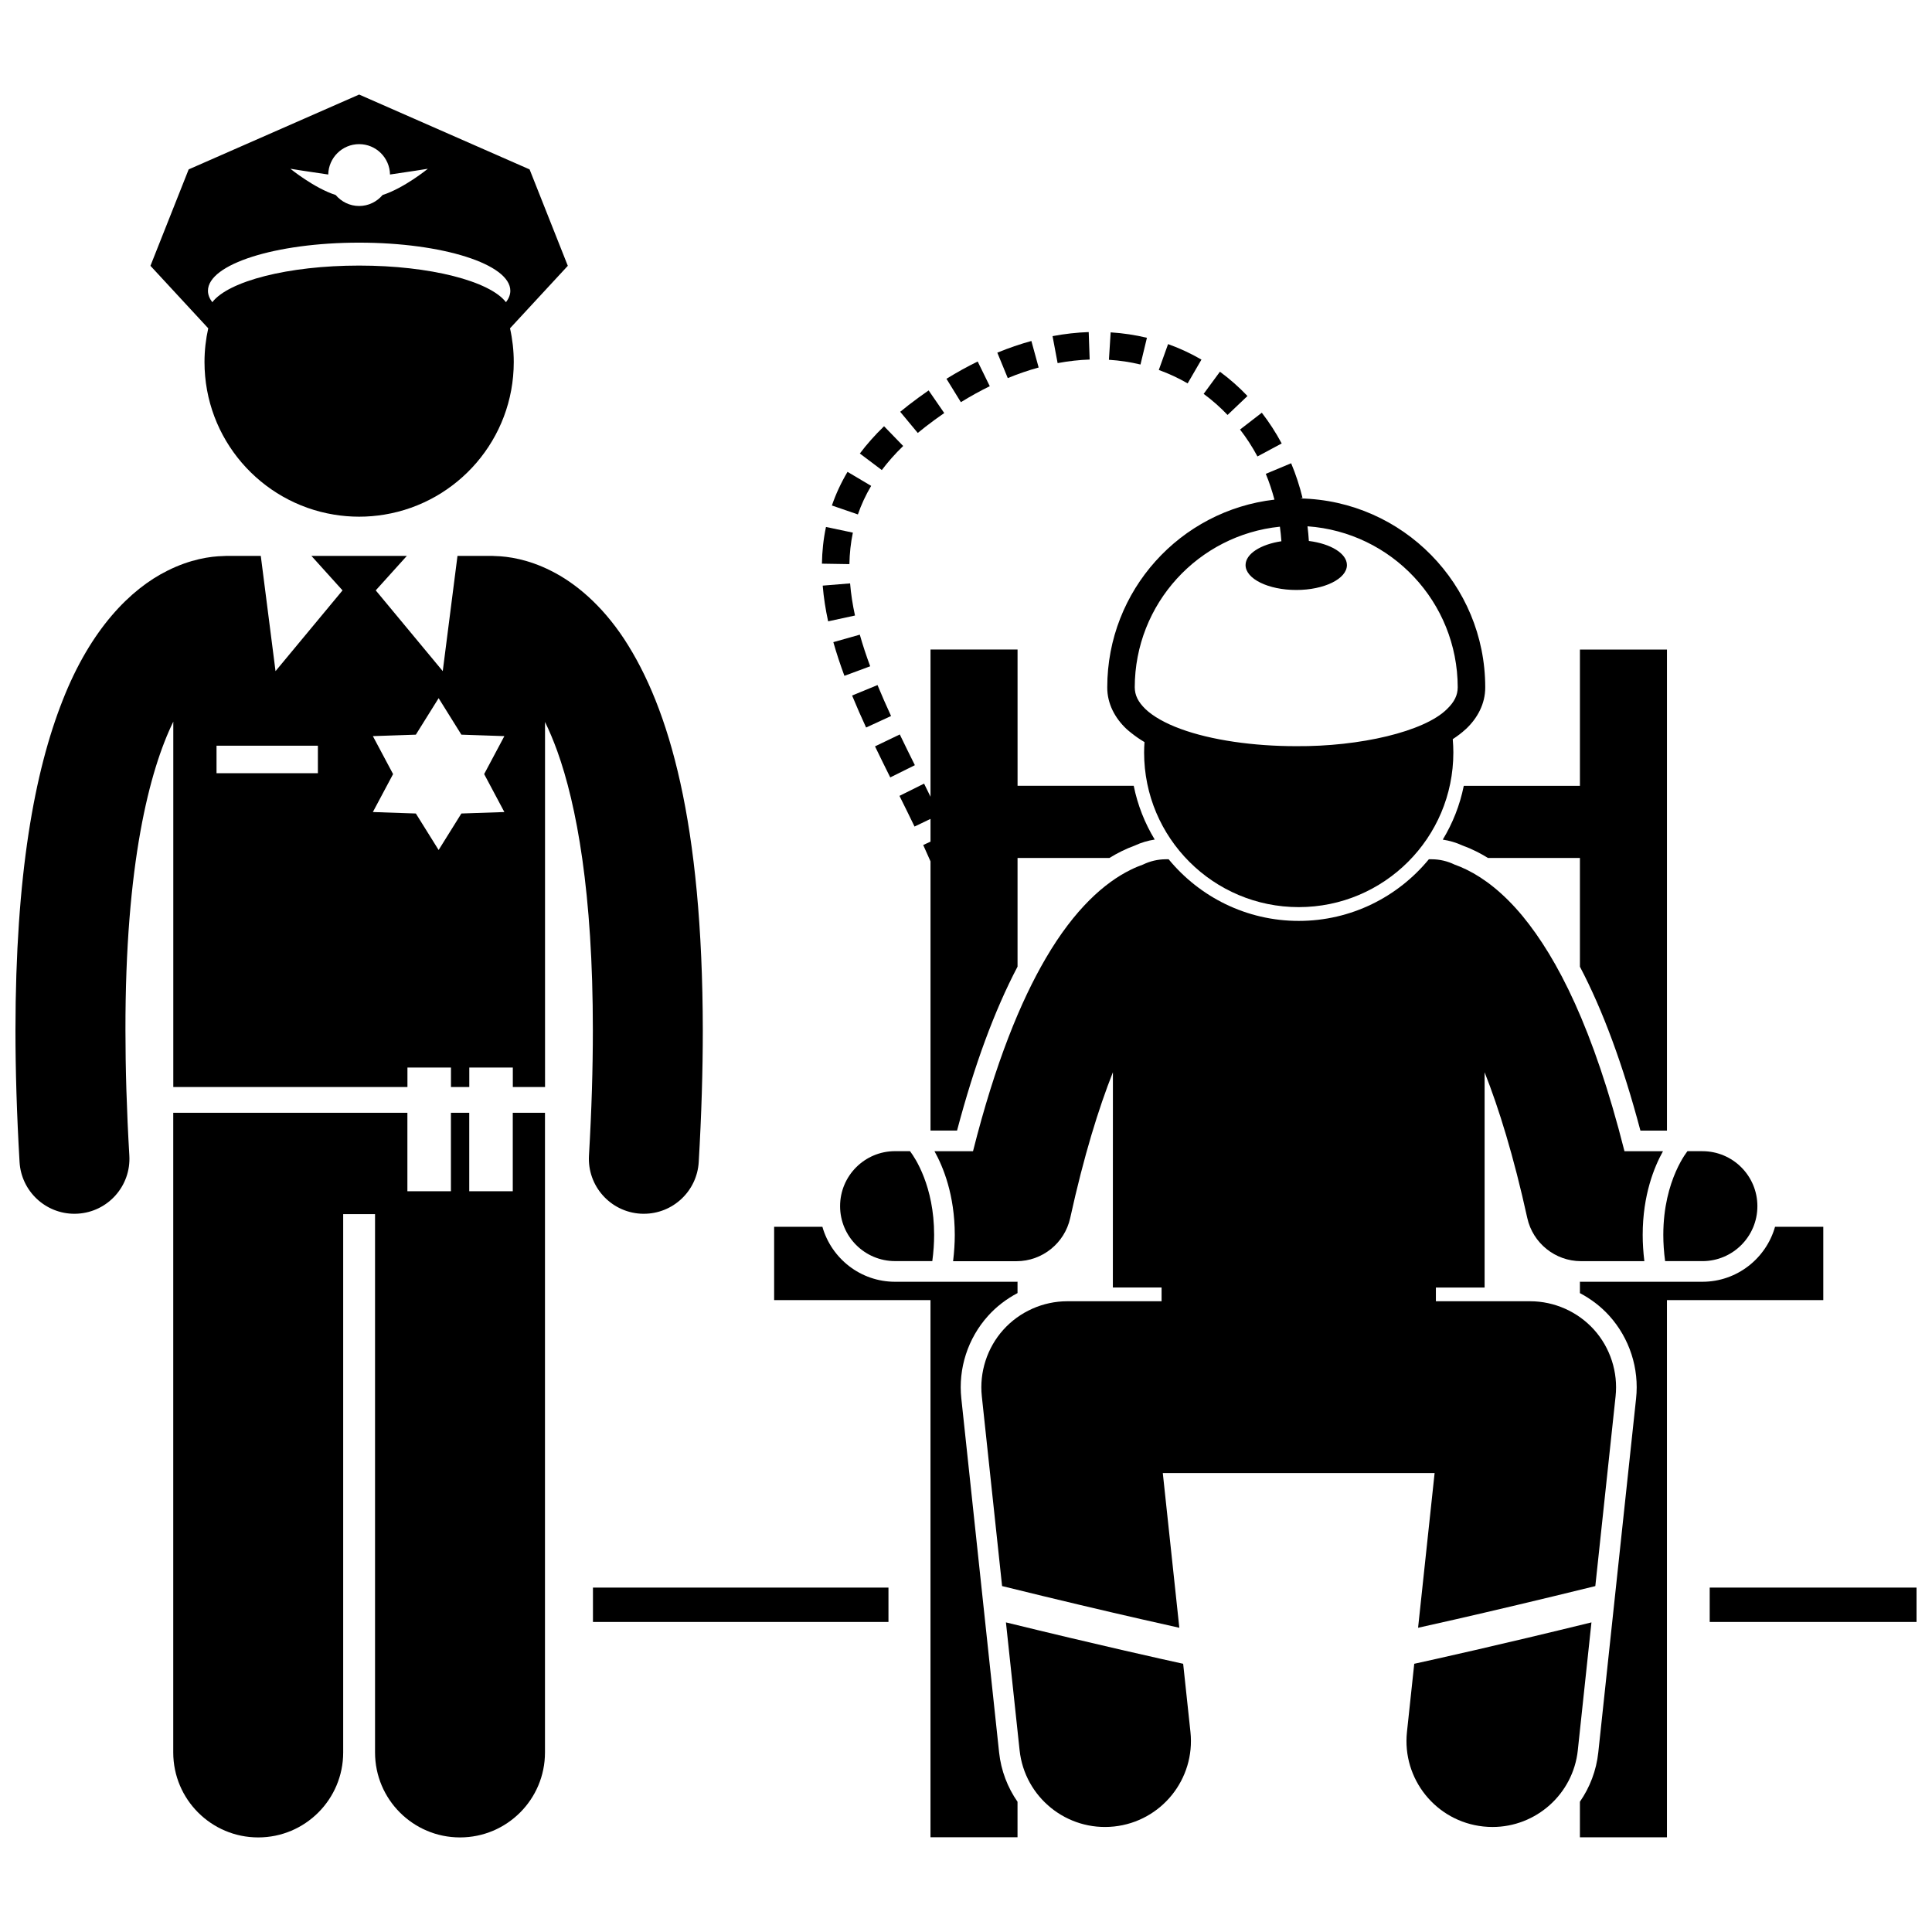 <?xml version="1.0" encoding="UTF-8"?>
<!-- Uploaded to: SVG Repo, www.svgrepo.com, Generator: SVG Repo Mixer Tools -->
<svg width="800px" height="800px" version="1.1" viewBox="144 144 512 512" xmlns="http://www.w3.org/2000/svg">
 <defs>
  <clipPath id="b">
   <path d="m148.09 291h182.91v175h-182.91z"/>
  </clipPath>
  <clipPath id="a">
   <path d="m597 564h54.902v10h-54.902z"/>
  </clipPath>
 </defs>
 <path d="m531.56 368.06c1.246 0.449 2.469 0.973 3.637 1.562 1.059 0.52 2.102 1.117 3.144 1.754h24.355v28.809c6.082 11.578 11.391 25.949 16.031 43.434h7.035v-127.48h-23.066v36.121h-30.781c-1.031 5.121-2.938 9.922-5.566 14.25 1.785 0.273 3.531 0.777 5.211 1.555z"/>
 <path d="m627.19 488.54v-19.426h-12.785c-2.387 8.391-10.105 14.566-19.254 14.566h-32.176c-0.094 0-0.188-0.012-0.281-0.012v3.019c2.91 1.539 5.574 3.551 7.816 6.043 5.348 5.953 7.922 13.922 7.07 21.871l-10.016 93.797c-0.52 4.863-2.262 9.305-4.871 13.074v9.426h23.066v-142.36z"/>
 <path d="m398.76 514.6c-0.852-7.949 1.727-15.922 7.078-21.871 2.238-2.496 4.906-4.512 7.816-6.047v-3.012c-0.094 0-0.188 0.012-0.281 0.012h-32.176c-9.148 0-16.867-6.176-19.254-14.57h-12.789v19.426h41.434v142.36h23.066v-9.41c-2.617-3.773-4.363-8.223-4.883-13.09z"/>
 <path d="m413.66 400.16v-28.793h24.344c1.051-0.641 2.109-1.238 3.184-1.766 1.156-0.574 2.371-1.094 3.594-1.543 1.684-0.781 3.438-1.289 5.231-1.566-2.625-4.324-4.531-9.133-5.566-14.25h-30.781l-0.004-36.117h-23.066v39.016c-0.57-1.16-1.129-2.312-1.707-3.473l-6.519 3.246c1.363 2.742 2.703 5.453 3.992 8.133l4.234-2.035v6.035l-1.934 0.887c0.668 1.457 1.312 2.902 1.934 4.336v71.344h7.031c4.641-17.5 9.922-31.801 16.035-43.453z"/>
 <path d="m591.04 449.28c-0.16 0.215-0.402 0.551-0.699 1.008-0.59 0.914-1.406 2.32-2.227 4.195-1.645 3.75-3.32 9.367-3.32 16.785 0 2.16 0.148 4.481 0.48 6.945h9.883c8.047 0 14.57-6.523 14.57-14.566 0-8.047-6.523-14.57-14.57-14.57h-3.961c-0.031 0.035-0.078 0.102-0.156 0.203z"/>
 <path d="m391.07 478.21c0.328-2.473 0.484-4.797 0.484-6.957 0-12.953-5.125-20.48-6.246-21.977-0.078-0.105-0.125-0.168-0.156-0.207h-3.953c-8.047 0-14.566 6.523-14.566 14.57s6.519 14.566 14.566 14.566l9.871 0.008z"/>
 <path d="m438.92 485.2h12.91v3.641l-24.996 0.004c-6.422 0-12.637 2.769-16.934 7.547-4.293 4.773-6.391 11.25-5.707 17.637l5.371 50.297c15.23 3.758 27.961 6.742 36.938 8.789 4.215 0.965 7.594 1.723 10.031 2.262l-4.379-41.004 36.016 0.004h36.016l-4.379 41c2.441-0.539 5.816-1.297 10.035-2.258 8.98-2.055 21.707-5.039 36.934-8.789l5.371-50.301c0.684-6.383-1.406-12.855-5.703-17.637-4.297-4.773-10.508-7.547-16.934-7.547h-24.984v-3.641h12.91v-57.047c3.758 9.512 7.676 22.098 11.312 38.633 1.469 6.656 7.414 11.43 14.23 11.43h16.793c-0.297-2.438-0.441-4.766-0.441-6.945 0-10.633 3.102-18.117 5.379-22.195h-10.207c-8.258-32.656-17.789-51.102-26.992-62.293-5.117-6.184-10.234-10.055-14.75-12.273-1.145-0.57-2.242-1.023-3.281-1.391-1.855-0.895-3.918-1.41-6.113-1.41h-0.703c-8.191 9.965-20.605 16.336-34.48 16.336s-26.289-6.367-34.48-16.336h-0.699c-2.195 0-4.262 0.516-6.109 1.41-1.039 0.367-2.137 0.82-3.289 1.395-6.82 3.356-14.801 10.312-22.465 23.43-6.672 11.406-13.324 27.547-19.285 51.141h-10.207c2.277 4.074 5.375 11.555 5.375 22.184 0 2.184-0.152 4.516-0.445 6.957h16.805c6.816 0 12.754-4.773 14.227-11.434 3.633-16.547 7.559-29.141 11.32-38.645z"/>
 <path d="m447.2 343.42c0 22.633 18.348 40.977 40.977 40.977 22.633 0 40.977-18.344 40.977-40.977 0-1.191-0.062-2.371-0.16-3.535 1.211-0.797 2.359-1.645 3.375-2.59 0.031-0.031 0.07-0.055 0.105-0.086 3.059-2.856 5.152-6.711 5.129-11.062-0.004-27.305-21.855-49.484-49.02-50.055l0.598-0.145h0.004c-0.777-3.156-1.781-6.231-3.019-9.18l-6.719 2.809c0.918 2.195 1.664 4.488 2.297 6.832-24.941 2.867-44.305 24.031-44.309 49.738-0.027 4.356 2.07 8.207 5.125 11.062 0.41 0.379 0.859 0.73 1.305 1.086 1.059 0.848 2.207 1.637 3.441 2.371-0.062 0.914-0.105 1.828-0.105 2.754zm-2.481-17.273c0.039-22.172 16.867-40.371 38.469-42.57 0.172 1.273 0.309 2.559 0.395 3.859-5.496 0.828-9.496 3.34-9.496 6.312 0 3.644 6.016 6.602 13.43 6.602 7.418 0 13.43-2.957 13.43-6.602 0-3.074-4.289-5.652-10.086-6.387-0.078-1.309-0.203-2.602-0.359-3.887 22.234 1.566 39.77 20.043 39.809 42.676-0.023 2.062-0.832 3.82-2.852 5.773-6.016 5.973-23.066 9.945-39.941 9.82-11.273 0.008-22.574-1.59-30.672-4.586-4.051-1.48-7.269-3.32-9.277-5.234-2.016-1.957-2.828-3.711-2.848-5.777z"/>
 <g clip-path="url(#b)">
  <path d="m314.64 465.66c7.656 0 14.078-5.977 14.531-13.719 0.734-12.629 1.078-24.223 1.078-34.887-0.07-54.969-8.852-85.391-20.824-103.68-5.984-9.082-12.98-14.91-19.449-18.129-6.039-3.047-11.359-3.801-14.672-3.883-0.316-0.023-0.633-0.047-0.949-0.047h-9.117l-3.906 30.539-17.758-21.398 8.246-9.141-25.293 0.004 8.246 9.141-17.758 21.398-3.906-30.539h-9.117c-0.297 0-0.59 0.027-0.887 0.043-3.309 0.07-8.66 0.816-14.742 3.883-9.797 4.856-20.355 15.484-27.746 34.316-7.473 18.898-12.496 46.23-12.523 87.492 0.004 10.664 0.348 22.262 1.086 34.891 0.457 7.746 6.879 13.719 14.539 13.719 0.285 0 0.57-0.008 0.863-0.027 8.035-0.469 14.164-7.367 13.691-15.398-0.711-12.109-1.031-23.141-1.031-33.188-0.062-44.094 6.363-68.871 12.68-81.801v96.824h62.051v-5.16h11.535v5.16h4.856v-5.16h11.535v5.16h8.539v-2.129l-0.004-34.484v-60.137c1.078 2.215 2.168 4.758 3.242 7.719 5.129 14.23 9.449 37.574 9.434 74.012 0 10.043-0.32 21.074-1.031 33.191-0.465 8.031 5.664 14.922 13.699 15.395 0.289 0.016 0.578 0.023 0.863 0.023zm-86.395-116.75h-26.863v-7.285h26.863zm49.418 10.289-11.391 0.387-6.031 9.672-6.035-9.672-11.391-0.387 5.359-10.059-5.359-10.059 11.391-0.387 6.035-9.672 6.031 9.672 11.391 0.387-5.356 10.059z"/>
 </g>
 <path d="m279.89 438.9v20.793h-11.535v-20.793h-4.856v20.793h-11.535v-20.793h-62.051v169.52c0 12.438 10.086 22.516 22.516 22.516 12.434 0 22.52-10.078 22.52-22.516v-142.66h8.441v142.66c0 12.438 10.086 22.516 22.516 22.516 12.434 0 22.52-10.078 22.52-22.516v-169.52z"/>
 <path d="m245.84 280.38c19.461-3.184 34.312-20.066 34.312-40.43 0-3.074-0.348-6.066-0.992-8.945l15.316-16.562-10.129-25.551-45.172-19.836-45.176 19.836-10.129 25.551 15.316 16.562c-0.645 2.879-0.992 5.871-0.992 8.945 0 20.363 14.855 37.246 34.312 40.43 2.168 0.355 4.394 0.547 6.664 0.547 2.273 0.004 4.496-0.191 6.668-0.547zm-6.664-98.18c4.477 0 8.098 3.594 8.18 8.047 4.555-0.641 10.031-1.523 10.031-1.523s-6.309 5.137-11.996 6.953c-1.504 1.77-3.715 2.914-6.219 2.914-2.5 0-4.715-1.145-6.219-2.914-5.688-1.816-11.996-6.953-11.996-6.953s5.477 0.883 10.031 1.523c0.086-4.453 3.711-8.047 8.188-8.047zm0 26.105c22.129 0 40.066 5.711 40.066 12.75 0 1.047-0.406 2.062-1.152 3.035-4.281-5.578-20.078-9.711-38.914-9.711-18.84 0-34.633 4.137-38.914 9.711-0.746-0.973-1.152-1.992-1.152-3.035 0-7.039 17.938-12.75 40.066-12.75z"/>
 <path d="m459.48 602.98-1.93-18.062c-5.152-1.129-22.566-4.984-46.965-10.969l3.617 33.871c1.332 12.5 12.551 21.551 25.051 20.219 12.508-1.336 21.559-12.555 20.227-25.059z"/>
 <path d="m565.75 573.95c-24.406 5.988-41.812 9.844-46.961 10.969l-1.93 18.062c-1.332 12.5 7.719 23.723 20.223 25.055 0.82 0.09 1.641 0.133 2.449 0.133 11.488 0 21.359-8.668 22.609-20.352h-0.004z"/>
 <path d="m424.28 240.23c2.91-0.543 5.742-0.855 8.496-0.949l-0.258-7.281c-3.129 0.113-6.324 0.461-9.582 1.078z"/>
 <path d="m446.24 240.6 1.707-7.082c-3.094-0.746-6.305-1.23-9.613-1.441l-0.457 7.269c2.894 0.184 5.688 0.609 8.363 1.254z"/>
 <path d="m394.82 244.38 3.82 6.199c2.586-1.59 5.141-3 7.66-4.234l-3.203-6.539-0.004-0.004c-2.734 1.344-5.496 2.863-8.273 4.578z"/>
 <path d="m408.3 237.46 2.769 6.738c2.773-1.141 5.508-2.074 8.184-2.805l-1.926-7.027h-0.004c-2.965 0.812-5.977 1.84-9.023 3.094z"/>
 <path d="m483.66 261.52c-1.539-2.867-3.297-5.594-5.269-8.145l-5.769 4.457c1.727 2.223 3.269 4.609 4.617 7.129z"/>
 <path d="m458.74 245.6 3.656-6.301c-2.785-1.617-5.738-2.996-8.844-4.109l-2.457 6.856c2.68 0.965 5.234 2.16 7.644 3.555z"/>
 <path d="m462.98 248.38c2.269 1.672 4.387 3.539 6.336 5.586l5.277-5.019c-2.234-2.352-4.676-4.508-7.301-6.438z"/>
 <path d="m374.61 320.57c-1.043-2.809-1.969-5.602-2.754-8.375l-7.012 1.98v0.004c0.848 2.984 1.836 5.957 2.934 8.922z"/>
 <path d="m380.14 333.75c-1.262-2.742-2.465-5.477-3.59-8.199l-6.734 2.769c1.168 2.84 2.414 5.668 3.711 8.48z"/>
 <path d="m386.45 346.78c-1.348-2.707-2.691-5.426-3.996-8.145l-6.566 3.156c1.328 2.766 2.688 5.512 4.039 8.23z"/>
 <path d="m389.27 257.09c1.668-1.285 3.316-2.496 4.961-3.629l-4.133-5.996c-1.754 1.211-3.516 2.5-5.281 3.859-0.773 0.594-1.523 1.199-2.254 1.805l4.656 5.609c0.66-0.555 1.344-1.102 2.051-1.648z"/>
 <path d="m370.58 307.12c-0.625-2.875-1.07-5.719-1.297-8.516l-7.258 0.594c0.258 3.16 0.754 6.32 1.438 9.465z"/>
 <path d="m383.35 262.19-5.066-5.231c-2.43 2.352-4.562 4.758-6.418 7.227l5.824 4.383c1.609-2.141 3.484-4.273 5.66-6.379z"/>
 <path d="m361.82 293.38 7.281 0.117c0.051-2.828 0.344-5.609 0.918-8.344l-7.125-1.5c-0.688 3.223-1.023 6.473-1.074 9.727z"/>
 <path d="m364.46 277.96 6.891 2.371c0.879-2.555 2.035-5.07 3.516-7.57l-6.266-3.715c-1.73 2.918-3.102 5.894-4.141 8.914z"/>
 <path d="m382.36 354.92h0.004l-0.004-0.004z"/>
 <path d="m301.14 564.73h78.312v9.105h-78.312z"/>
 <g clip-path="url(#a)">
  <path d="m597.09 564.73h54.812v9.105h-54.812z"/>
 </g>
</svg>
